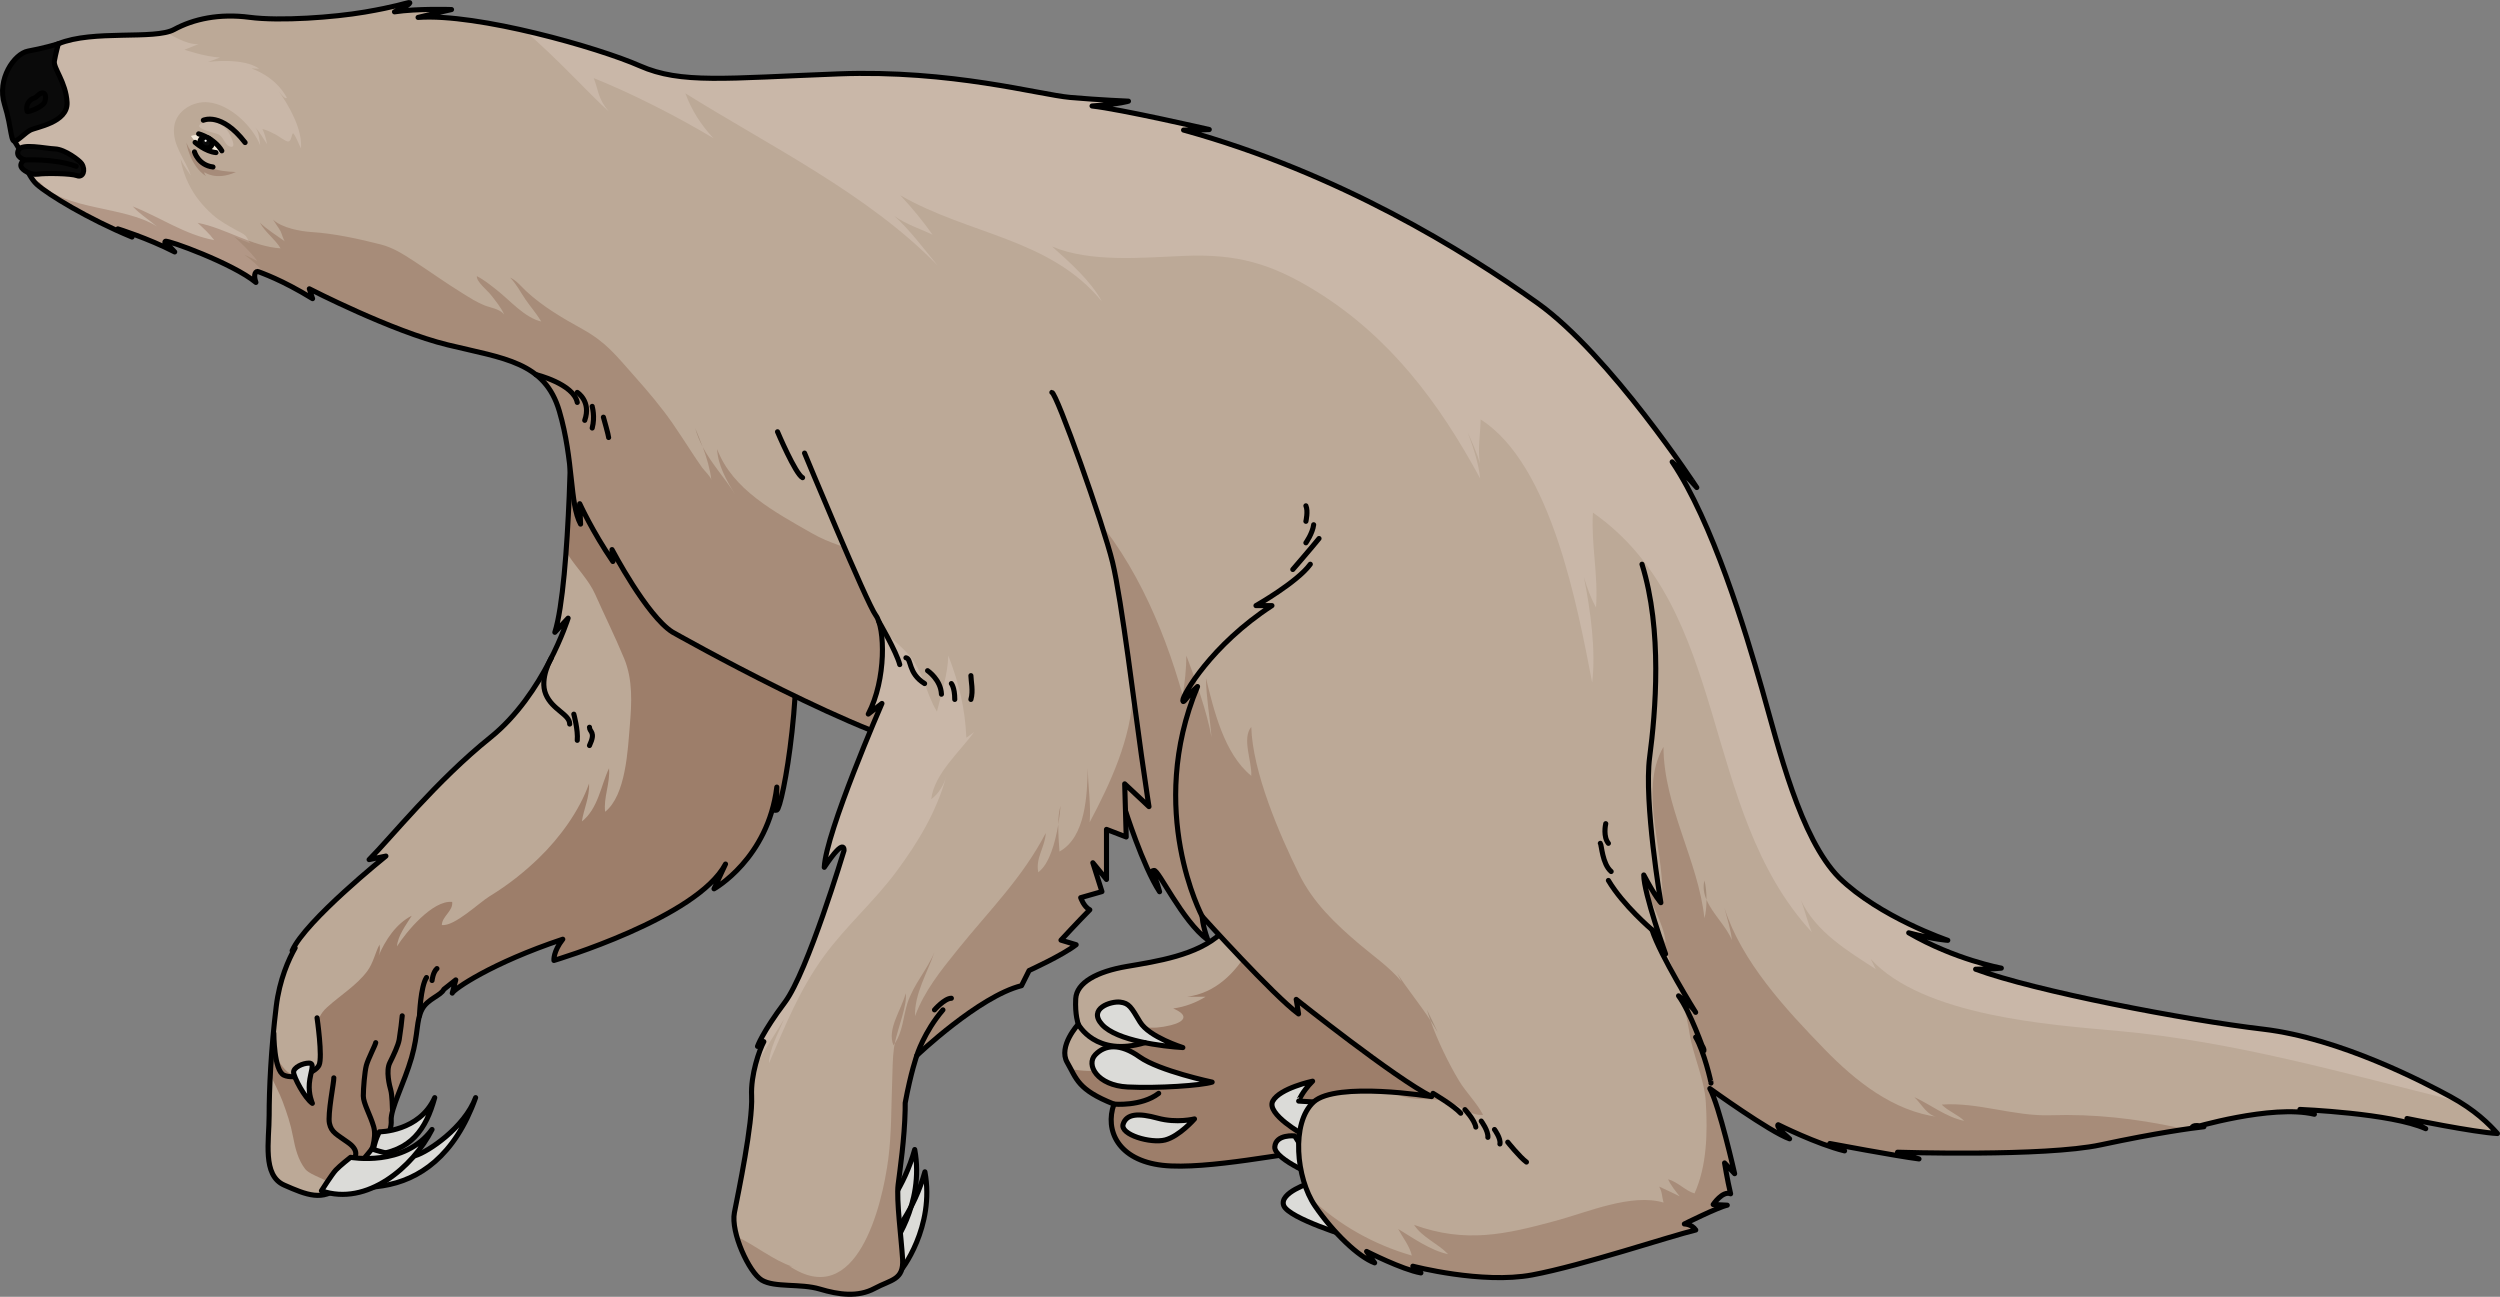 <?xml version="1.0" encoding="utf-8"?>
<!-- Generator: Adobe Illustrator 16.0.0, SVG Export Plug-In . SVG Version: 6.00 Build 0)  -->
<!DOCTYPE svg PUBLIC "-//W3C//DTD SVG 1.1//EN" "http://www.w3.org/Graphics/SVG/1.1/DTD/svg11.dtd">
<svg version="1.1" id="Layer_1" xmlns="http://www.w3.org/2000/svg" xmlns:xlink="http://www.w3.org/1999/xlink" x="0px" y="0px"
	 width="490.362px" height="254.361px" viewBox="0 0 490.362 254.361" enable-background="new 0 0 490.362 254.361"
	 xml:space="preserve">
<rect x="0" y="0" width="490.362" height="254.361" fill="#808080" stroke="none"/>
<g>
	<g>
		<path fill="#BCA997" d="M230.83,126.233c0,0-4.501,11.332,0.166,24.666s13.166,27.834,8.5,32.167s-12.667,5.5-18.5,6.5
			s-9.834,3.166-10,6.333s0.5,5,0.5,5s-3.999,4.333-2.166,7.5s1.999,5.334,9.166,8.167c-1.833,5.167,0.833,11,9.5,12
			s26.166-2.833,28-2.5s22.668,0.499,28.834-1.167s9-5.833,9-5.833l-3.334-0.667l2.167-3.5c0,0-3.833,1.5-3.333,1.167
			s2.499-5.499,2.666-9.833c-2.5,1.833-2.5,1.833-2.5,1.833s2.833-8.333,0.5-12.5c2,1.5-5.333-9.834-10.833-16.667
			c2.5,1.667,3.667,1.5,3.667,1.5s-9.168-10.834-8.834-19c1.5,4.5,1.166,5.666,1.5,4.5s-1.666-4.333,0.167-9.833
			s-6.167-28.667-6.167-29.167"/>
		<path opacity="0.3" fill="#541800" d="M292.663,214.899c0,0-3.833,1.5-3.333,1.167s2.499-5.499,2.666-9.833
			c-2.5,1.833-2.5,1.833-2.5,1.833s2.833-8.333,0.5-12.5c2,1.5-5.333-9.834-10.833-16.667c2.5,1.667,3.667,1.5,3.667,1.5
			s-0.822-0.974-1.963-2.55c-5.607-3.436-11.734-6.71-17.952-6.876c-3.872-0.104-8.012,0.063-11.889,0.281
			c-2.708,8.81-7.146,22.843-18.189,24.255c1.214,0.002,2.428,0.009,3.641-0.01c-1.882,1.183-4.135,2.009-6.361,2.31
			c3.292,1.392,2.128,2.655-0.525,3.297c-3.847,0.931-5.872,0.437-9.364-0.974c0.537,0.886,2.866,2.841,2.732,3.958
			c-0.24,2.011-3.511,1.603-4.662,2.298c2.824,4.053-4.095,3.981-8.24,3.345c1.306,2.481,2.325,4.416,8.439,6.833
			c-1.833,5.167,0.833,11,9.5,12s26.166-2.833,28-2.5s22.668,0.499,28.834-1.167s9-5.833,9-5.833l-3.334-0.667L292.663,214.899z"/>
		<path fill="none" stroke="#000000" stroke-linecap="round" stroke-linejoin="round" stroke-miterlimit="10" d="M230.83,126.233
			c0,0-4.501,11.332,0.166,24.666s13.166,27.834,8.5,32.167s-12.667,5.5-18.5,6.5s-9.834,3.166-10,6.333s0.5,5,0.5,5
			s-3.999,4.333-2.166,7.5s1.999,5.334,9.166,8.167c-1.833,5.167,0.833,11,9.5,12s26.166-2.833,28-2.5s22.668,0.499,28.834-1.167
			s9-5.833,9-5.833l-3.334-0.667l2.167-3.5c0,0-3.833,1.5-3.333,1.167s2.499-5.499,2.666-9.833c-2.5,1.833-2.5,1.833-2.5,1.833
			s2.833-8.333,0.5-12.5c2,1.5-5.333-9.834-10.833-16.667c2.5,1.667,3.667,1.5,3.667,1.5s-9.168-10.834-8.834-19
			c1.5,4.5,1.166,5.666,1.5,4.5s-1.666-4.333,0.167-9.833s-6.167-28.667-6.167-29.167"/>
		<path fill="#DBDBD8" d="M232.009,205.474c0,0-6.63-2.063-8.397-5.009s-2.137-3.684-3.904-3.904s-6.409,1.253-3.536,4.42
			S228.105,205.252,232.009,205.474z"/>
		<path fill="#DBDBD8" d="M237.755,212.251c0,0-10.386-2.21-14.217-4.936s-6.776-2.432-8.692-0.442s0.368,6.042,6.335,6.336
			S235.62,212.915,237.755,212.251z"/>
		<path fill="#DBDBD8" d="M234.293,219.47c0,0-3.463,0.884-7.22-0.147s-6.115-0.884-6.777,1.179s5.452,3.832,8.251,3.095
			S234.293,219.47,234.293,219.47z"/>
		<path fill="none" stroke="#000000" stroke-linecap="round" stroke-linejoin="round" stroke-miterlimit="10" d="M232.009,205.474
			c0,0-6.63-2.063-8.397-5.009s-2.137-3.684-3.904-3.904s-6.409,1.253-3.536,4.42S228.105,205.252,232.009,205.474z"/>
		<path fill="none" stroke="#000000" stroke-linecap="round" stroke-linejoin="round" stroke-miterlimit="10" d="M237.755,212.251
			c0,0-10.386-2.21-14.217-4.936s-6.776-2.432-8.692-0.442s0.368,6.042,6.335,6.336S235.62,212.915,237.755,212.251z"/>
		<path fill="none" stroke="#000000" stroke-linecap="round" stroke-linejoin="round" stroke-miterlimit="10" d="M234.293,219.47
			c0,0-3.463,0.884-7.22-0.147s-6.115-0.884-6.777,1.179s5.452,3.832,8.251,3.095S234.293,219.47,234.293,219.47z"/>
		<g>
			<path fill="#CEB8A2" d="M88.712,194.792c-0.001,0.003-0.007,0.009-0.008,0.012C88.669,194.943,88.678,194.917,88.712,194.792z"/>
			<path fill="#BCA997" d="M155.322,113.266c-2.949-20.123-5.205-24.981-5.378-25.502c-0.173-0.52-27.93-9.541-28.624-10.408
				s-9.194,0.695-9.194,0.695s-0.173,36.084-3.296,45.973l2.602-2.776c0,0-4.683,14.919-15.266,23.42s-19.604,19.776-23.768,23.94
				c1.562-0.347,3.297-0.693,3.297-0.693s-15.778,12.658-18.388,18.558c0.123-0.279,0.329-0.447,0.581-0.545
				c-1.26,2.224-3.057,6.175-3.706,11.478c-1.041,8.501-1.388,16.309-1.388,21.339s-1.388,11.797,2.949,13.705
				s7.634,3.295,10.93,0.173c3.816-0.867,5.205-3.643,5.898-6.071c2.255-0.521,4.337-4.512,4.163-6.767s2.603-7.459,3.99-12.316
				s0.868-7.287,2.082-9.542c1.083-2.012,3.692-2.646,4.245-3.867l2.347-1.857c0,0-0.553,2.098-0.687,2.591
				c0.229-0.727,7.682-5.904,21.678-10.57c-1.908,2.429-1.734,4.163-1.734,4.163s28.104-8.326,33.655-18.909
				c-2.256,4.857-2.256,4.857-2.256,4.857s10.582-5.897,12.317-19.95c0,4.51-1.041,4.683,0,4.51S158.271,133.39,155.322,113.266z"/>
			<path opacity="0.3" fill="#541800" d="M152.373,158.892c1.041-0.173,5.898-25.502,2.949-45.626
				c-1.19-8.122-2.268-13.756-3.141-17.623c-3.995-3.312-8.226-6.225-13.401-7.781c-6.467-1.945-14.016-3.448-20.799-3.13
				c-2.36,0.11-4.351,0.601-5.979,1.406c-0.132,6.002-0.406,14.417-0.965,22.024c0.166,0.277,0.332,0.557,0.509,0.829
				c1.641,2.525,3.968,4.81,5.201,7.589c1.854,4.177,3.931,8.347,5.69,12.61c1.714,4.151,1.47,8.705,1.098,13.133
				c-0.396,4.729-0.766,13.666-4.84,16.904c-0.35-2.788,1.023-5.639,0.764-8.537c-1.589,3.347-2.127,7.927-5.327,10.433
				c0.338-2.358,1.562-4.831,1.407-7.43c-1.877,5.356-5.805,10.697-9.852,14.608c-2.949,2.852-6.099,5.323-9.615,7.469
				c-2.145,1.309-6.883,5.952-9.41,5.679c0.039-1.724,2.256-2.775,2.034-4.542c-3.845-0.392-9.042,5.904-10.822,8.714
				c0.119-2.053,1.839-4.301,2.886-6.006c-3.053,1.551-5.184,4.771-6.5,7.874c0.268-0.699,0.323-1.469,0.184-2.223
				c-0.863,1.604-1.204,3.594-2.408,5.218c-2.078,2.801-5.261,4.715-7.855,7.067c-2.813,2.549-1.898,4.992-1.577,8.38
				c0.312,3.279-2.393,6.471-5.915,4.497c-0.976-0.547-2.481-2.735-3.331-4.782c-0.139,1.764-0.249,3.46-0.333,5.058
				c0.747,1.819,1.767,3.604,2.404,5.324c0.875,2.357,1.584,4.437,2.053,6.956c0.403,2.175,0.984,4.494,2.354,6.282
				c1.063,1.386,4.992,2.157,5.412,3.508c0.092,0.299,0.049,0.625-0.08,0.961c0.504-0.28,1.006-0.64,1.507-1.114
				c3.816-0.867,5.205-3.643,5.898-6.071c2.255-0.521,4.337-4.512,4.163-6.767s2.603-7.459,3.99-12.316s0.868-7.287,2.082-9.542
				c1.083-2.012,3.692-2.646,4.245-3.867l2.347-1.857c0,0-0.553,2.098-0.687,2.591c0.229-0.727,7.682-5.904,21.678-10.57
				c-1.908,2.429-1.734,4.163-1.734,4.163s28.104-8.326,33.655-18.909c-2.256,4.857-2.256,4.857-2.256,4.857
				s10.582-5.897,12.317-19.95C152.373,158.892,151.332,159.065,152.373,158.892z"/>
			<path fill="none" stroke="#000000" stroke-linecap="round" stroke-linejoin="round" stroke-miterlimit="10" d="M155.322,113.266
				c-2.949-20.123-5.205-24.981-5.378-25.502c-0.173-0.52-27.93-9.541-28.624-10.408s-9.194,0.695-9.194,0.695
				s-0.173,36.084-3.296,45.973l2.602-2.776c0,0-4.683,14.919-15.266,23.42s-19.604,19.776-23.768,23.94
				c1.562-0.347,3.297-0.693,3.297-0.693s-15.778,12.658-18.388,18.558c0.123-0.279,0.329-0.447,0.581-0.545
				c-1.26,2.224-3.057,6.175-3.706,11.478c-1.041,8.501-1.388,16.309-1.388,21.339s-1.388,11.797,2.949,13.705
				s7.634,3.295,10.93,0.173c3.816-0.867,5.205-3.643,5.898-6.071c2.255-0.521,4.337-4.512,4.163-6.767s2.603-7.459,3.99-12.316
				s0.868-7.287,2.082-9.542c1.083-2.012,3.692-2.646,4.245-3.867l2.347-1.857c0,0-0.553,2.098-0.687,2.591
				c0.229-0.727,7.682-5.904,21.678-10.57c-1.908,2.429-1.734,4.163-1.734,4.163s28.104-8.326,33.655-18.909
				c-2.256,4.857-2.256,4.857-2.256,4.857s10.582-5.897,12.317-19.95c0,4.51-1.041,4.683,0,4.51S158.271,133.39,155.322,113.266z"/>
		</g>
		<g>
			<path fill="#DBDBD8" d="M257.46,212.068c0,0-6.442,1.366-7.809,3.904s6.052,6.638,6.052,6.638l1.962-6.466l-2.938-0.172
				C254.728,215.972,255.313,214.215,257.46,212.068z"/>
			<path fill="#DBDBD8" d="M253.947,222.805c0,0-3.709-0.39-3.904,2.147s9.175,6.246,9.175,6.246L253.947,222.805z"/>
			<path fill="#DBDBD8" d="M257.07,231.98c0,0-6.247,1.953-5.271,4.49s13.274,6.246,13.274,6.246L257.07,231.98z"/>
		</g>
		<g>
			<path fill="none" stroke="#000000" stroke-linecap="round" stroke-linejoin="round" stroke-miterlimit="10" d="M257.46,212.068
				c0,0-6.442,1.366-7.809,3.904s6.052,6.638,6.052,6.638l1.962-6.466l-2.938-0.172C254.728,215.972,255.313,214.215,257.46,212.068
				z"/>
			<path fill="none" stroke="#000000" stroke-linecap="round" stroke-linejoin="round" stroke-miterlimit="10" d="M253.947,222.805
				c0,0-3.709-0.39-3.904,2.147s9.175,6.246,9.175,6.246L253.947,222.805z"/>
			<path fill="none" stroke="#000000" stroke-linecap="round" stroke-linejoin="round" stroke-miterlimit="10" d="M257.07,231.98
				c0,0-6.247,1.953-5.271,4.49s13.274,6.246,13.274,6.246L257.07,231.98z"/>
		</g>
		<path fill="#BCA997" d="M2.846,27.695c0,0,0.617,1.001,0.846,1.387c0.229,0.388,1.429,5.178,3.536,7.087
			c2.106,1.91,10.021,6.764,18.663,10.323c-2.775-1.596-2.775-1.596-2.775-1.596s5.84,1.798,11.15,4.521
			c-1.837-2.078-2.116-1.697-1.837-2.078c0.279-0.38,13.319,4.358,17.767,8.058c-0.584-1.596-0.026-2.355,0.519-2.103
			s4.448,1.507,10.595,5.283c-0.635-1.927-0.635-1.927-0.635-1.927s16.119,8.313,27.156,10.997
			c11.036,2.686,19.045,3.321,21.879,12.987c2.834,9.667,2,18.167,4.167,22.167c-0.166-4-0.166-4-0.166-4s2.5,5.5,6.5,11.333
			c-0.167-2.333-0.167-2.333-0.167-2.333s6.336,12.625,11.833,16.167c0,0,39.058,22.138,53.57,23.677s28.586,5.277,34.743,15.832
			c0.439-2.639,0.439-4.838,0.439-4.838s3.52,11.215,6.817,16.272c-1.1-4.178-1.979-3.957-1.1-4.178s5.497,9.895,10.555,13.633
			c-1.1-3.078-1.1-4.617-1.1-4.617s14.072,15.611,18.91,19.13l-0.466-2.854c0,0,19.461,15.516,26.562,19.066
			c0,0-18.672-3.024-23.143,1.052s-3.42,14.991,0.263,20.382s8.547,9.993,11.703,11.177c-1.578-2.235-1.578-2.235-1.578-2.235
			s6.97,3.551,10.651,4.208c-1.578-1.315-1.578-1.315-1.578-1.315s13.543,3.551,23.405,1.71s27.089-7.627,32.085-8.811
			c-0.789-1.184-2.235-1.184-2.235-1.184s6.574-3.287,8.415-3.682c-2.762-0.131-2.762-0.131-2.762-0.131s1.841-2.762,3.419-2.104
			c-0.657-2.761-1.184-6.049-1.184-6.049l1.973,2.104c0,0-3.024-13.413-4.865-16.7c0,0,11.835,8.546,15.648,9.861
			c-3.024-2.63-2.235-2.761-2.235-2.761s7.626,3.813,13.018,5.128c-2.893-1.446-2.893-1.446-2.893-1.446s13.28,2.499,17.488,3.024
			c-4.208-1.315-4.208-1.315-4.208-1.315s28.797,0.922,39.843-1.445s17.883-3.288,20.25-3.551c-2.366-0.657-2.367,0.263-2.367,0.263
			s15.641-4.711,24.039-2.717c-2.834-0.944-2.834-0.944-2.834-0.944s17.951,0.733,24.669,3.778
			c-3.675-1.994-3.675-1.994-3.675-1.994s13.333,2.729,17.741,2.939c-1.68-1.89-4.41-4.619-9.238-7.243s-21.52-11.442-36.74-13.227
			s-44.719-7.454-56.371-11.758c3.464,0,5.038-0.21,5.038-0.21s-9.133-1.679-18.16-6.928c5.249,1.364,7.663,1.47,7.663,1.47
			s-13.332-4.515-21.31-12.282c-7.663-7.768-11.862-25.509-15.116-36.95s-9.762-32.962-17.635-44.613
			c3.568,3.569,4.828,5.038,4.828,5.038S315.816,69.6,301.54,59.417c-14.276-10.182-38.945-25.509-69.388-33.906
			c3.568,0,5.038-0.105,5.038-0.105s-17.321-3.988-22.989-4.618c5.773-0.42,7.139-0.944,7.139-0.944s-5.459-0.211-11.442-0.735
			s-23.304-5.458-45.453-4.618s-30.86,1.994-38.943-1.574c-8.083-3.57-31.838-10.341-43.498-9.502
			c4.814-1.166,6.562-1.541,6.562-1.541s-6.831-0.223-11.188,0.447c2.689-1.156,3.423-1.907,2.8-1.811
			c-0.622,0.096-2.632,0.828-8.634,1.858C65.54,3.398,54.93,4.182,48.969,3.399c-5.962-0.781-10.996,0.311-14.82,2.389
			c-3.824,2.073-15.896-0.007-22.705,2.798c-6.809,2.805-7.878,6.899-7.878,6.899L2.846,27.695z"/>
		<path fill="#C9B7A8" d="M39.133,24.486c-0.653,0.822,3.001,1.579,3.623,1.836c1.141,0.47,1.243,2.045,2.291,2.408
			c1.64,0.567,0.045-2.382-0.267-2.841c-0.618-0.91-1.521-1.663-2.614-1.899C41.468,23.839,39.685,23.861,39.133,24.486z"/>
		<path opacity="0.2" fill="#541800" d="M36.538,27.971c0,0,0.698,4.557,3.846,6.562c-0.47-0.696-0.268-0.745-0.268-0.745
			s2.257,1.736,6.164-0.048C42.663,33.595,38.805,33.103,36.538,27.971z"/>
		<path fill="#F2E8D9" d="M41.072,27.164c0,0-1.959-1.135-3.612-0.489c0.809,1.255,2.803,3.342,5.848,3.254
			C42.843,28.227,41.539,27.492,41.072,27.164z"/>
		<path fill="#C9B7A8" d="M480.624,215.091c-4.828-2.624-21.52-11.442-36.74-13.227s-44.719-7.454-56.371-11.758
			c3.464,0,5.038-0.21,5.038-0.21s-9.133-1.679-18.16-6.928c5.249,1.364,7.663,1.47,7.663,1.47s-13.332-4.515-21.31-12.282
			c-7.663-7.768-11.862-25.509-15.116-36.95s-9.762-32.962-17.635-44.613c3.568,3.569,4.828,5.038,4.828,5.038
			S315.816,69.6,301.54,59.417c-14.276-10.182-38.945-25.509-69.388-33.906c3.568,0,5.038-0.105,5.038-0.105
			s-17.321-3.988-22.989-4.618c5.773-0.42,7.139-0.944,7.139-0.944s-5.459-0.211-11.442-0.735s-23.304-5.458-45.453-4.618
			s-30.86,1.994-38.943-1.574c-4.392-1.939-13.41-4.822-22.602-6.918c6.407,5.453,12.831,12.594,16.495,15.842
			c-2.151-2.511-1.987-4.149-2.942-6.521c7.324,2.918,16.404,7.534,23.494,11.796c-2.469-2.612-4.319-5.551-5.52-8.82
			c16.459,10.304,35.858,19.751,49.468,33.765c-2.677-3.262-5.516-7.042-8.491-9.714c2.062,1.556,5.545,2.718,7.515,3.691
			c-1.869-2.645-4.023-5.273-6.344-7.742c13.5,7.789,29.41,8.441,39.543,20.82c-2.128-4.008-6.443-7.79-9.766-10.772
			c7.521,3.194,17.731,2.178,25.92,1.845c10.138-0.411,16.922,1.353,26,7c14.375,8.945,24.021,21.8,32.048,36.65
			c-0.253-2.785-1.337-6.104-2.463-9.09c0.901,2.027,1.808,4.067,2.438,6.141c-0.507-2.721,0.092-5.91,0.124-8.617
			c13.836,8.797,18.987,36.648,21.876,51.614c0.748-6.373-0.307-13.993-1.619-20.688c0.631,2.178,1.439,4.289,2.37,5.965
			c0.479-6.374-0.994-12.462-0.601-18.621c27.17,19.029,20.691,58.147,42.926,82.296c-0.916-2.17-1.319-4.234-2.146-6.298
			c2.957,6.296,9.282,10.041,14.695,13.548c-0.305-0.644-0.639-1.316-0.995-1.997c10.26,11.229,35.294,12.923,48.346,14.101
			c23.194,2.094,44.627,8.358,67.091,13.905C481.815,215.759,481.237,215.424,480.624,215.091z"/>
		<path fill="#C9B7A8" d="M47.85,49.93c0,0,0.693,0.267,2.619,1.274c-1.428-2.016-4.559-4.796-4.559-4.796s1.009,0.498,3.285,1.359
			c-0.361-0.137-0.687-1.15-0.963-1.448c-0.488-0.526-1.248-0.814-1.861-1.16c-1.623-0.913-3.262-1.788-4.672-3.041
			c-1.986-1.769-3.609-3.775-4.764-6.187c-0.588-1.226-1.021-2.453-1.336-3.774c-0.162-0.682-0.182-1.519-0.49-2.135
			c0.244,1.643,1.422,3.088,2.328,4.407c-1.047-3.158-3.697-5.905-3.279-9.538c0.364-3.179,3.768-5.134,6.728-4.823
			c4.372,0.458,8.699,4.774,10.164,8.472c-0.182-1.188-0.231-2.604-0.995-3.578c0.929,1.033,1.588,2.165,2.332,3.33
			c-0.189-1.076-0.473-2.051-0.914-2.997c0.926,0.225,1.783,0.688,2.631,1.113c0.443,0.222,2.002,1.406,2.42,1.353
			c0.66-0.083,0.59-1.217,0.962-1.648c0.689,0.809,1.048,2.061,1.558,2.999c0.279-3.775-2.309-8.321-4.435-11.322
			c-0.001,0,1.399,1.976,1.642,1.348c-2.344-4.275-6.768-5.618-6.863-5.688c-0.095-0.07,0,0,1.439,0.031
			c-3.041-2.229-9.821-1.354-9.986-1.33c-0.165,0.025,0,0,2.313-0.861C40.265,11.143,36.17,9.75,36.17,9.75s0.482-0.159,2.782-1.103
			c-2.376,0.211-5.761-1.993-6.28-2.343C27.835,7.471,17.54,6.077,11.444,8.585c-6.809,2.805-7.878,6.899-7.878,6.899l-0.72,12.21
			c0,0,0.617,1.001,0.846,1.387c0.229,0.388,1.429,5.178,3.536,7.087c2.106,1.91,10.021,6.764,18.663,10.323
			c-2.775-1.596-2.775-1.596-2.775-1.596s5.84,1.798,11.15,4.521c-1.837-2.078-2.116-1.697-1.837-2.078
			c0.279-0.38,13.319,4.358,17.767,8.058c-0.584-1.596-0.026-2.355,0.519-2.103c0.161,0.074,0.619,0.238,1.332,0.525
			C50.166,51.436,47.85,49.93,47.85,49.93z"/>
		<g opacity="0.2">
			<path fill="#3F1800" d="M334.723,176.48c0.003-1.355-0.132-2.739-0.411-3.784C333.986,174.035,334.213,175.284,334.723,176.48z"
				/>
			<path fill="#3F1800" d="M325.198,181.96c-0.728-2.027-1.438-4.045-2.082-6.055C323.554,177.858,324.305,179.973,325.198,181.96z"
				/>
			<path fill="#541800" d="M412.039,224.56c7.53-1.613,13.1-2.555,16.636-3.073c-0.512-0.11-1.019-0.218-1.513-0.322
				c-8.383-1.778-16.439-2.69-24.967-2.415c-7.219,0.232-14.255-2.609-21.347-2.092c1.304,1.323,3.109,1.911,4.432,3.201
				c-3.654-0.782-6.534-3.17-9.791-4.659c1.534,1.435,2.51,3.778,4.81,3.914c-8.932-1.116-16.374-7.084-22.442-13.333
				c-7.61-7.839-16.272-17.165-19.634-27.744c0.5,1.898,1.356,4.663,1.471,6.353c-1.018-2.615-3.778-5.112-4.97-7.909
				c-0.003,1.356-0.143,2.684-0.412,3.614c-1.214-11.297-7.978-21.907-8.031-33.598c-5.144,8.846,0.712,21.432-0.349,31.07
				c-1.557-1.343-2.586-3.554-3.898-5.206c1.231,3.854,4.34,8.625,4.702,12.647c-0.538-0.947-1.057-1.98-1.537-3.048
				c2.428,6.759,5.061,13.63,6.191,20.688c0.735,4.593,2.924,8.93,3.201,13.597c0.354,5.938,0.219,12.435-2.221,17.842
				c-1.814-0.535-3.23-2.233-5.185-2.786c0.56,1.232,1.443,2.32,2.287,3.352c-1.303-0.634-2.709-1.308-4.048-1.913
				c0.609,0.975,0.585,2.162,0.873,3.139c-6.273-1.863-14.904,1.88-21.046,3.546c-10.003,2.712-17.723,4.485-27.888,0.829
				c1.587,2.457,4.621,3.604,6.677,5.742c-3.358-0.671-6.913-3.19-9.8-4.945c0.928,1.743,2.223,3.292,2.689,5.223
				c-7.395-2.129-14.302-5.972-19.921-11.338c0.286,0.564,0.588,1.106,0.919,1.591c3.683,5.391,8.547,9.993,11.703,11.177
				c-1.578-2.235-1.578-2.235-1.578-2.235s6.97,3.551,10.651,4.208c-1.578-1.315-1.578-1.315-1.578-1.315s13.543,3.551,23.405,1.71
				s27.089-7.627,32.085-8.811c-0.789-1.184-2.235-1.184-2.235-1.184s6.574-3.287,8.415-3.682c-2.762-0.131-2.762-0.131-2.762-0.131
				s1.841-2.762,3.419-2.104c-0.657-2.761-1.184-6.049-1.184-6.049l1.973,2.104c0,0-3.024-13.413-4.865-16.7
				c0,0,11.835,8.546,15.648,9.861c-3.024-2.63-2.235-2.761-2.235-2.761s7.626,3.813,13.018,5.128
				c-2.893-1.446-2.893-1.446-2.893-1.446s13.28,2.499,17.488,3.024c-4.208-1.315-4.208-1.315-4.208-1.315
				S400.993,226.927,412.039,224.56z"/>
			<path fill="#541800" d="M226.347,170.735c0.879-0.221,5.497,9.895,10.555,13.633c-1.1-3.078-1.1-4.617-1.1-4.617
				s14.072,15.611,18.91,19.13l-0.466-2.854c0,0,19.461,15.516,26.562,19.066c0,0-3.548-0.574-7.92-0.885
				c0.854,0.402,1.732,0.759,2.666,0.984c2.829,0.685,5.825,0.106,8.589,0.973c2.25,0.705,4.288,2.712,6.761,2.514
				c-1.206-2.309-3.399-4.503-4.695-6.648c-2.043-3.384-4.238-7.882-5.644-11.884c-2.065-3.185-4.352-5.922-6.485-9.178
				c0.25,0.508,0.514,1.04,0.802,1.563c-2.221-2.747-5.76-5.213-8.261-7.344c-4.705-4.011-9.022-8.084-11.818-13.738
				c-3.903-7.895-9.119-20.06-9.374-28.873c-1.9,2.297,0.174,6.769-0.001,9.596c-5.327-4.325-7.344-12.878-8.891-19.185
				c0.065,3.977,0.784,7.717,1.089,11.598c-0.875-4.941-3.162-11.339-4.926-15.988c-0.016,2.572-0.305,5.307-0.718,7.778
				c-3.884-13.771-10.191-28.334-20.714-38.888c3.92,5.563,7.936,13.291,5.349,20.095c-2.794,7.345-12.858,12.625-20.482,13.159
				c-8.838,0.617-12.641-10.745-17.523-16.39c-5.341-6.174-12.609-5.893-19.33-9.738c-7.351-4.207-15.643-8.582-18.622-16.535
				c0.113,3.144,1.93,6.351,3.564,8.944c-2.109-3.355-4.631-6.01-6.388-9.348c0.792,2.147,1.454,4.36,1.691,6.48
				c-0.07-0.628-1.413-1.877-1.798-2.423c-0.688-0.972-1.348-1.962-2.002-2.956c-1.262-1.913-2.488-3.851-3.799-5.731
				c-2.291-3.291-4.865-6.318-7.514-9.294c-3.628-4.074-5.481-6.597-10.203-9.213c-3.82-2.115-7.744-4.398-10.959-7.382
				c-0.967-0.895-1.989-2.201-3.211-2.71c1.198,1.181,2.08,2.902,3.023,4.285c0.969,1.421,2.264,2.913,3.103,4.327
				c-3.196-0.683-6.198-4.19-8.706-6.154c-1.277-0.999-2.496-2.015-3.93-2.732c-0.113,1.069,2.066,2.8,2.744,3.658
				c0.962,1.219,1.961,2.441,2.621,3.856c-0.967-1.141-2.545-1.267-3.854-1.784c-1.535-0.606-2.968-1.541-4.368-2.405
				c-3.262-2.013-6.372-4.256-9.587-6.343c-2.061-1.339-4.031-2.601-6.439-3.213c-4.236-1.078-9.056-2.137-13.422-2.415
				c-2.361-0.15-5.908-0.816-7.656-2.427c0.459,0.76,1.006,1.466,1.449,2.236c0.215,0.374,0.594,1.823,0.869,2.016
				c-1.628-1.14-3.422-2.289-4.903-3.659c1.067,1.938,2.954,3.188,4.046,5.022c-5.635-0.364-10.785-3.959-16.271-5.007
				c1.085,1.022,2.328,2.129,3.253,3.391c-5.627-1.009-10.684-4.529-15.971-6.605c1.406,1.547,3.121,2.571,4.723,3.92
				c-6.381-4.077-18.325-3.133-22.953-8.665l-1.344-0.432c0.238,0.32,0.491,0.609,0.759,0.852
				c2.106,1.91,10.021,6.764,18.663,10.323c-2.775-1.596-2.775-1.596-2.775-1.596s5.84,1.798,11.15,4.521
				c-1.837-2.078-2.116-1.697-1.837-2.078c0.279-0.38,13.319,4.358,17.767,8.058c-0.584-1.596-0.026-2.355,0.519-2.103
				s4.448,1.507,10.595,5.283c-0.635-1.927-0.635-1.927-0.635-1.927s16.119,8.313,27.156,10.997
				c11.036,2.686,19.045,3.321,21.879,12.987c2.834,9.667,2,18.167,4.167,22.167c-0.166-4-0.166-4-0.166-4s2.5,5.5,6.5,11.333
				c-0.167-2.333-0.167-2.333-0.167-2.333s6.336,12.386,11.833,16.167c0,0,39.058,22.138,53.57,23.677s28.586,5.277,34.743,15.832
				c0.439-2.639,0.439-4.838,0.439-4.838s3.52,11.215,6.817,16.272C226.347,170.735,225.468,170.956,226.347,170.735z"/>
			<path fill="#3F1800" d="M279.894,198.081c0.192,0.665,0.424,1.359,0.671,2.065c0.505,0.777,1,1.574,1.473,2.421
				C281.35,201.06,280.623,199.535,279.894,198.081z"/>
			<path fill="#3F1800" d="M137.835,87.675c-0.47-1.275-0.986-2.526-1.487-3.722C136.721,85.312,137.235,86.533,137.835,87.675z"/>
		</g>
		<path fill="none" stroke="#000000" stroke-linecap="round" stroke-linejoin="round" stroke-miterlimit="10" d="M2.846,27.695
			c0,0,0.617,1.001,0.846,1.387c0.229,0.388,1.429,5.178,3.536,7.087c2.106,1.91,10.021,6.764,18.663,10.323
			c-2.775-1.596-2.775-1.596-2.775-1.596s5.84,1.798,11.15,4.521c-1.837-2.078-2.116-1.697-1.837-2.078
			c0.279-0.38,13.319,4.358,17.767,8.058c-0.584-1.596-0.026-2.355,0.519-2.103s4.448,1.507,10.595,5.283
			c-0.635-1.927-0.635-1.927-0.635-1.927s16.119,8.313,27.156,10.997c11.036,2.686,19.045,3.321,21.879,12.987
			c2.834,9.667,2,18.167,4.167,22.167c-0.166-4-0.166-4-0.166-4s2.5,5.5,6.5,11.333c-0.167-2.333-0.167-2.333-0.167-2.333
			s6.815,12.984,11.833,16.167c0,0,39.058,22.138,53.57,23.677s28.586,5.277,34.743,15.832c0.439-2.639,0.439-4.838,0.439-4.838
			s3.52,11.215,6.817,16.272c-1.1-4.178-1.979-3.957-1.1-4.178s5.497,9.895,10.555,13.633c-1.1-3.078-1.1-4.617-1.1-4.617
			s14.072,15.611,18.91,19.13l-0.466-2.854c0,0,19.461,15.516,26.562,19.066c0,0-18.672-3.024-23.143,1.052
			s-3.42,14.991,0.263,20.382s8.547,9.993,11.703,11.177c-1.578-2.235-1.578-2.235-1.578-2.235s6.97,3.551,10.651,4.208
			c-1.578-1.315-1.578-1.315-1.578-1.315s13.543,3.551,23.405,1.71s27.089-7.627,32.085-8.811c-0.789-1.184-2.235-1.184-2.235-1.184
			s6.574-3.287,8.415-3.682c-2.762-0.131-2.762-0.131-2.762-0.131s1.841-2.762,3.419-2.104c-0.657-2.761-1.184-6.049-1.184-6.049
			l1.973,2.104c0,0-3.024-13.413-4.865-16.7c0,0,11.835,8.546,15.648,9.861c-3.024-2.63-2.235-2.761-2.235-2.761
			s7.626,3.813,13.018,5.128c-2.893-1.446-2.893-1.446-2.893-1.446s13.28,2.499,17.488,3.024c-4.208-1.315-4.208-1.315-4.208-1.315
			s28.797,0.922,39.843-1.445s17.883-3.288,20.25-3.551c-2.366-0.657-2.367,0.263-2.367,0.263s15.641-4.711,24.039-2.717
			c-2.834-0.944-2.834-0.944-2.834-0.944s17.951,0.733,24.669,3.778c-3.675-1.994-3.675-1.994-3.675-1.994
			s13.333,2.729,17.741,2.939c-1.68-1.89-4.41-4.619-9.238-7.243s-21.52-11.442-36.74-13.227s-44.719-7.454-56.371-11.758
			c3.464,0,5.038-0.21,5.038-0.21s-9.133-1.679-18.16-6.928c5.249,1.364,7.663,1.47,7.663,1.47s-13.332-4.515-21.31-12.282
			c-7.663-7.768-11.862-25.509-15.116-36.95s-9.762-32.962-17.635-44.613c3.568,3.569,4.828,5.038,4.828,5.038
			S315.816,69.6,301.54,59.417c-14.276-10.182-38.945-25.509-69.388-33.906c3.568,0,5.038-0.105,5.038-0.105
			s-17.321-3.988-22.989-4.618c5.773-0.42,7.139-0.944,7.139-0.944s-5.459-0.211-11.442-0.735s-23.304-5.458-45.453-4.618
			s-30.86,1.994-38.943-1.574c-8.083-3.57-31.838-10.341-43.498-9.502c4.814-1.166,6.562-1.541,6.562-1.541
			s-6.831-0.223-11.188,0.447c2.689-1.156,3.423-1.907,2.8-1.811c-0.622,0.096-2.632,0.828-8.634,1.858
			C65.54,3.398,54.93,4.182,48.969,3.399c-5.962-0.781-10.996,0.311-14.82,2.389c-3.824,2.073-15.896-0.007-22.705,2.798
			c-6.809,2.805-7.878,6.899-7.878,6.899L2.846,27.695z"/>
		<path fill="none" stroke="#000000" stroke-linecap="round" stroke-linejoin="round" stroke-miterlimit="10" d="M281.078,214.454
			c0,0,4.02,2.364,5.438,3.901"/>
		<path fill="none" stroke="#000000" stroke-linecap="round" stroke-linejoin="round" stroke-miterlimit="10" d="M287.343,217.646
			c0,0,1.893,2.011,2.129,3.429"/>
		<path fill="none" stroke="#000000" stroke-linecap="round" stroke-linejoin="round" stroke-miterlimit="10" d="M290.536,219.892
			c0,0,1.419,1.892,1.301,3.192"/>
		<path fill="none" stroke="#000000" stroke-linecap="round" stroke-linejoin="round" stroke-miterlimit="10" d="M293.137,221.547
			c0,0,1.3,1.774,1.063,2.838"/>
		<path fill="none" stroke="#000000" stroke-linecap="round" stroke-linejoin="round" stroke-miterlimit="10" d="M295.738,224.03
			c0,0,2.366,2.957,3.666,3.902"/>
		<path fill="none" stroke="#000000" stroke-linecap="round" stroke-linejoin="round" stroke-miterlimit="10" d="M335.601,212.446
			c0.116,0.116-1.388-6.36-3.007-9.021c1.851,2.081,1.619,2.66,1.619,2.66s-2.659-7.633-4.973-10.756
			c3.007,2.313,3.354,3.238,3.354,3.238s-6.939-11.104-8.559-16.192c1.967,3.586,2.66,4.742,2.66,4.742s-4.279-11.911-4.279-15.497
			c2.313,4.395,3.354,5.436,3.354,5.436s-3.355-19.776-2.198-28.566s2.545-24.866-1.503-37.819"/>
		<path fill="#0A0A0A" d="M11.444,8.585c-0.244,0.104-3.181,0.946-5.91,1.432c-2.729,0.485-6.193,5.519-4.654,10.434
			s1.143,7.847,2.274,7.15c1.132-0.695,1.671-1.43,2.749-2.054c1.078-0.621,7.469-1.476,7.243-5.485
			c-0.226-4.008-2.726-6.688-2.485-8.095C10.901,10.562,11.444,8.585,11.444,8.585z"/>
		<path fill="none" stroke="#000000" stroke-linecap="round" stroke-linejoin="round" stroke-miterlimit="10" d="M11.444,8.585
			c-0.244,0.104-3.181,0.946-5.91,1.432c-2.729,0.485-6.193,5.519-4.654,10.434s1.143,7.847,2.274,7.15
			c1.132-0.695,1.671-1.43,2.749-2.054c1.078-0.621,7.469-1.476,7.243-5.485c-0.226-4.008-2.726-6.688-2.485-8.095
			C10.901,10.562,11.444,8.585,11.444,8.585z"/>
		<path fill="#080808" d="M5.329,21.847c0.075,0.261,3.211-0.871,3.493-1.967c0.282-1.095,0.022-1.808-0.663-1.626
			c-0.688,0.181-0.854,0.808-1.57,1.03C5.87,19.508,4.93,20.481,5.329,21.847z"/>
		<path fill="none" stroke="#000000" stroke-linecap="round" stroke-linejoin="round" stroke-miterlimit="10" d="M5.329,21.847
			c0.075,0.261,3.211-0.871,3.493-1.967c0.282-1.095,0.022-1.808-0.663-1.626c-0.688,0.181-0.854,0.808-1.57,1.03
			C5.87,19.508,4.93,20.481,5.329,21.847z"/>
		<path fill="#0A0A0A" d="M16,32.079c-0.391-0.581-3.256-2.787-5.207-2.867c-1.949-0.079-6.5-1.149-7.174,0.22
			c-0.676,1.368,1.135,1.891,1.135,1.891s-0.832,0.635-0.641,1.321c0.19,0.688,1.87,1.735,3.311,1.515
			c1.441-0.223,6.51-0.16,7.677,0.293C16.266,34.905,16.875,33.377,16,32.079z"/>
		<path fill="none" stroke="#000000" stroke-linecap="round" stroke-linejoin="round" stroke-miterlimit="10" d="M16,32.079
			c-0.391-0.581-3.256-2.787-5.207-2.867c-1.949-0.079-6.5-1.149-7.174,0.22c-0.676,1.368,1.135,1.891,1.135,1.891
			s-0.832,0.635-0.641,1.321c0.19,0.688,1.87,1.735,3.311,1.515c1.441-0.223,6.51-0.16,7.677,0.293
			C16.266,34.905,16.875,33.377,16,32.079z"/>
		<path fill="none" stroke="#000000" stroke-linecap="round" stroke-linejoin="round" stroke-miterlimit="10" d="M4.553,31.394
			c0,0,5.926-0.404,10.393,1.226"/>
		
			<ellipse transform="matrix(0.915 0.403 -0.403 0.915 14.682 -13.915)" fill="#0A0A0A" cx="40.444" cy="27.971" rx="1.231" ry="1.012"/>
		
			<ellipse transform="matrix(0.915 0.403 -0.403 0.915 14.682 -13.915)" fill="none" stroke="#000000" stroke-linecap="round" stroke-linejoin="round" stroke-miterlimit="10" cx="40.444" cy="27.971" rx="1.231" ry="1.012"/>
		<path fill="none" stroke="#000000" stroke-linecap="round" stroke-linejoin="round" stroke-miterlimit="10" d="M38.965,26.252
			c0,0,3.064,0.825,4.544,3.331"/>
		<path fill="none" stroke="#000000" stroke-linecap="round" stroke-linejoin="round" stroke-miterlimit="10" d="M38.268,27.929
			c0,0,2.02,1.809,4.099,1.999"/>
		<path fill="none" stroke="#000000" stroke-linecap="round" stroke-linejoin="round" stroke-miterlimit="10" d="M39.887,23.583
			c0,0,3.532-1.67,8.187,4.376"/>
		<path fill="none" stroke="#000000" stroke-linecap="round" stroke-linejoin="round" stroke-miterlimit="10" d="M38.145,29.792
			c0,0,0.744,2.618,3.632,2.959"/>
		<circle fill="#FFFFFF" cx="40.327" cy="27.607" r="0.211"/>
		<g>
			<path fill="none" stroke="#000000" stroke-linecap="round" stroke-linejoin="round" stroke-miterlimit="10" d="M53.708,202.67
				c0,0,0.001,7.299,1.973,8.219s6.18-0.395,6.903-1.973s-0.395-9.271-0.395-9.271"/>
			<path fill="#DBDBD8" d="M61.269,216.413c0,0-0.789-1.71-0.592-3.945s1.183-3.945-0.066-3.945s-3.024,0.854-3.024,1.775
				S59.757,215.361,61.269,216.413z"/>
			<path fill="none" stroke="#000000" stroke-linecap="round" stroke-linejoin="round" stroke-miterlimit="10" d="M61.269,216.413
				c0,0-0.789-1.71-0.592-3.945s1.183-3.945-0.066-3.945s-3.024,0.854-3.024,1.775S59.757,215.361,61.269,216.413z"/>
			<path fill="none" stroke="#000000" stroke-linecap="round" stroke-linejoin="round" stroke-miterlimit="10" d="M69.422,227.262
				c0,0,1.315-1.382-1.052-3.091s-3.354-2.038-3.748-3.813s0.92-8.285,0.854-8.942"/>
			<path fill="none" stroke="#000000" stroke-linecap="round" stroke-linejoin="round" stroke-miterlimit="10" d="M72.572,226.55
				c0,0,1.387-3.234,0.729-5.535s-2.038-4.603-2.038-6.049s0.263-4.734,0.592-5.983s1.774-4.01,1.841-4.471"/>
			<path fill="none" stroke="#000000" stroke-linecap="round" stroke-linejoin="round" stroke-miterlimit="10" d="M76.984,217.662
				c0-0.197-0.066-2.895-0.329-3.814s-0.986-3.814-0.197-5.392s1.645-3.418,1.842-4.536s0.592-4.341,0.592-4.669"/>
			<path fill="#DBDBD8" d="M74.419,222.001c0,0,7.825,0.001,10.85-6.706c-1.71,6.181-4.604,10.586-12.23,11.243
				C73.5,223.514,74.419,222.001,74.419,222.001z"/>
			<path fill="none" stroke="#000000" stroke-linecap="round" stroke-linejoin="round" stroke-miterlimit="10" d="M74.419,222.001
				c0,0,7.825,0.001,10.85-6.706c-1.71,6.181-4.604,10.586-12.23,11.243C73.5,223.514,74.419,222.001,74.419,222.001z"/>
			<path fill="#DBDBD8" d="M72.908,225.354c0,0,6.048,2.039,8.547,1.315s9.666-5.522,11.836-11.375
				c-4.077,11.44-11.048,16.175-18.214,17.293s-7.297,0.198-7.166-0.723S72.908,225.616,72.908,225.354z"/>
			<path fill="none" stroke="#000000" stroke-linecap="round" stroke-linejoin="round" stroke-miterlimit="10" d="M72.908,225.354
				c0,0,6.048,2.039,8.547,1.315s9.666-5.522,11.836-11.375c-4.077,11.44-11.048,16.175-18.214,17.293s-7.297,0.198-7.166-0.723
				S72.908,225.616,72.908,225.354z"/>
			<path fill="#DBDBD8" d="M63.044,233.574c0,0,2.038-3.222,2.827-4.076s2.894-2.499,2.894-2.499s10.521,1.973,15.978-5.457
				C80.995,228.906,71.987,236.664,63.044,233.574z"/>
			<path fill="none" stroke="#000000" stroke-linecap="round" stroke-linejoin="round" stroke-miterlimit="10" d="M63.044,233.574
				c0,0,2.038-3.222,2.827-4.076s2.894-2.499,2.894-2.499s10.521,1.973,15.978-5.457C80.995,228.906,71.987,236.664,63.044,233.574z
				"/>
		</g>
		<path fill="#DBDBD8" d="M176.291,249.591c0.5-0.249,7.123-8.997,5.124-19.744c-2.124,7.623-6.248,12.247-6.248,12.247
			L176.291,249.591z"/>
		<path fill="#DBDBD8" d="M174.292,245.217c0.5-0.249,7.123-8.997,5.124-19.744c-2.124,7.623-6.248,12.247-6.248,12.247
			L174.292,245.217z"/>
		<path fill="none" stroke="#000000" stroke-linecap="round" stroke-linejoin="round" stroke-miterlimit="10" d="M176.291,249.591
			c0.5-0.249,7.123-8.997,5.124-19.744c-2.124,7.623-6.248,12.247-6.248,12.247L176.291,249.591z"/>
		<path fill="none" stroke="#000000" stroke-linecap="round" stroke-linejoin="round" stroke-miterlimit="10" d="M174.292,245.217
			c0.5-0.249,7.123-8.997,5.124-19.744c-2.124,7.623-6.248,12.247-6.248,12.247L174.292,245.217z"/>
		<path fill="#BCA997" d="M225.367,158.213c0,0-0.298-1.785-1.488-10.118s-3.868-30.356-5.654-37.797s-11.011-33.332-11.904-33.332
			l-48.511,11.904c0,0,12.201,29.464,13.987,31.845s2.083,12.5-1.488,19.345c2.679-2.084,2.679-2.084,2.679-2.084
			s-11.011,25.298-11.309,32.143c4.166-6.25,3.868-3.274,3.868-3.274s-7.143,23.81-11.606,29.762s-5.357,8.63-5.357,8.63
			l1.239-0.929c-0.875,1.65-2.594,6.46-2.397,10.67c0.25,5.373-2.624,18.994-3.374,22.868s2.873,11.746,5.373,13.246
			s7.623,0.624,11.372,1.749s7.498,1.626,10.747-0.124s5.748-1.625,5.498-5.749s-1.248-11.62-0.874-14.62s1.249-8.997,1.374-14.621
			c0.01-0.442,0.012-0.914,0.01-1.398c1.101-5.988,2.282-9.306,2.282-9.306s12.2-11.607,20.534-13.69
			c1.488-2.976,1.488-2.976,1.488-2.976s6.549-2.977,9.227-5.06c-2.977-0.893-2.977-0.893-2.977-0.893s3.57-3.868,5.654-5.952
			c-1.19-0.596-1.785-2.381-1.785-2.381l4.166-1.19l-1.785-5.655l2.679,3.274v-9.821l3.868,1.488l-0.297-10.417L225.367,158.213z"/>
		<path fill="#C9B7A8" d="M189.543,144.702c-0.238-5.774-1.465-10.753-3.539-16.124c-0.092,3.681-1.364,7.412-2.229,10.997
			c-2.306-3.778-2.557-8.015-5.92-11.578c-1.671-1.77-3.55-3.144-5.145-4.974c0.007,0.088,0.007,0.179,0.013,0.267
			c0.797,4.094,0.374,11.423-2.416,16.771c2.679-2.084,2.679-2.084,2.679-2.084s-11.011,25.298-11.309,32.143
			c4.166-6.25,3.868-3.274,3.868-3.274s-7.143,23.81-11.606,29.762s-5.357,8.63-5.357,8.63l1.239-0.929
			c-0.515,0.971-1.318,3.035-1.855,5.426c1.8-3.574,4.128-6.992,5.841-9.875c-1.036,2.567-2.899,5.863-2.977,8.698
			c3.176-7.344,5.971-14.392,10.751-20.965c4.305-5.919,9.904-10.786,14.278-16.693c4.261-5.754,7.933-11.846,9.771-18.732
			c-0.466,1.765-1.524,3.543-2.97,4.576c0.527-4.905,5.72-9.42,8.448-13.217C190.771,143.872,189.943,144.389,189.543,144.702z"/>
		<g opacity="0.2">
			<path fill="#541800" d="M177.643,194.826c-0.771,3.16-3.738,7.009-2.39,10.218c0.091-0.119,0.157-0.244,0.239-0.366
				C176.133,201.515,178.027,197.059,177.643,194.826z"/>
			<path fill="#541800" d="M155.551,248.487c0.287,0.093,0.574,0.18,0.864,0.251C156.105,248.627,155.836,248.554,155.551,248.487z"
				/>
			<path fill="#541800" d="M217.034,162.678l3.868,1.488l-0.297-10.417l4.762,4.464c0,0-0.298-1.785-1.488-10.118
				c-0.41-2.867-0.995-7.356-1.66-12.313c-0.281,8.964-4.427,17.875-8.486,25.506c0.288-3.458-0.357-7.152-0.357-10.683
				c-0.157,5.239-0.363,13.56-5.568,16.422c-0.106-1.547-0.256-3.479-0.234-5.285c-0.598,3.553-1.787,7.822-3.925,9.339
				c-0.57-2.805,1.353-4.956,1.474-7.688c-4.634,8.885-11.029,15.114-17.277,22.874c-3.271,4.062-6.569,8.126-8.357,13.039
				c-0.178-4.337,2.471-8.597,3.817-12.602c-1.441,3.556-4.128,6.353-5.319,10.083c-0.857,2.684-0.887,5.52-2.491,7.891
				c-0.054,0.268-0.102,0.528-0.136,0.774c-0.315,2.291-0.276,4.407-0.367,6.755c-0.198,5.125-0.106,10.053-0.753,15.053
				c-1.201,9.293-6.214,29.925-19.436,21.055c0.285,0.066,0.522,0.118,0.75,0.173c-3.855-1.247-7.449-4.281-11.016-5.905
				c1.025,3.616,3.207,7.502,4.888,8.51c2.5,1.5,7.623,0.624,11.372,1.749s7.498,1.626,10.747-0.124s5.748-1.625,5.498-5.749
				s-1.248-11.62-0.874-14.62s1.249-8.997,1.374-14.621c0.01-0.442,0.012-0.914,0.01-1.398c1.101-5.988,2.282-9.306,2.282-9.306
				s12.2-11.607,20.534-13.69c1.488-2.976,1.488-2.976,1.488-2.976s6.549-2.977,9.227-5.06c-2.977-0.893-2.977-0.893-2.977-0.893
				s3.57-3.868,5.654-5.952c-1.19-0.596-1.785-2.381-1.785-2.381l4.166-1.19l-1.785-5.655l2.679,3.274V162.678z"/>
			<path fill="#541800" d="M207.572,161.742c0.24-1.422,0.388-2.732,0.459-3.701C207.703,159.041,207.588,160.356,207.572,161.742z"
				/>
			<path fill="#541800" d="M220.919,126.339l-0.395-1.063c0.146,0.382,0.281,0.765,0.406,1.148
				C220.927,126.396,220.923,126.368,220.919,126.339z"/>
		</g>
		<path fill="none" stroke="#000000" stroke-linecap="round" stroke-linejoin="round" stroke-miterlimit="10" d="M157.809,88.871
			c0,0,12.201,29.464,13.987,31.845s2.083,12.5-1.488,19.345c2.679-2.084,2.679-2.084,2.679-2.084s-11.011,25.298-11.309,32.143
			c4.166-6.25,3.868-3.274,3.868-3.274s-7.143,23.81-11.606,29.762s-5.357,8.63-5.357,8.63l1.239-0.929
			c-0.875,1.65-2.594,6.46-2.397,10.67c0.25,5.373-2.624,18.994-3.374,22.868s2.873,11.746,5.373,13.246s7.623,0.624,11.372,1.749
			s7.498,1.626,10.747-0.124s5.748-1.625,5.498-5.749s-1.248-11.62-0.874-14.62s1.249-8.997,1.374-14.621
			c0.01-0.442,0.012-0.914,0.01-1.398c1.101-5.988,2.282-9.306,2.282-9.306s12.2-11.607,20.534-13.69
			c1.488-2.976,1.488-2.976,1.488-2.976s6.549-2.977,9.227-5.06c-2.977-0.893-2.977-0.893-2.977-0.893s3.57-3.868,5.654-5.952
			c-1.19-0.596-1.785-2.381-1.785-2.381l4.166-1.19l-1.785-5.655l2.679,3.274v-9.821l3.868,1.488l-0.297-10.417l4.762,4.464
			c0,0-0.298-1.785-1.488-10.118s-3.868-30.356-5.654-37.797s-11.011-33.332-11.904-33.332"/>
		<path fill="none" stroke="#000000" stroke-linecap="round" stroke-linejoin="round" stroke-miterlimit="10" d="M211.496,200.899
			c0,0,3.375,6.543,13.062,3.613"/>
		<path fill="none" stroke="#000000" stroke-linecap="round" stroke-linejoin="round" stroke-miterlimit="10" d="M218.496,216.566
			c0,0,5.36,0.5,8.774-2.112"/>
		<path fill="none" stroke="#000000" stroke-linecap="round" stroke-linejoin="round" stroke-miterlimit="10" d="M235.802,179.75
			c0,0-11.068-20.778-0.91-45.089c-1.992,1.677-2.855,3.665-2.883,2.689s5.54-10.8,17.475-18.563c-1.734,0-3.13,0-3.13,0
			s8.103-4.591,10.655-8.117"/>
		<path fill="none" stroke="#000000" stroke-linecap="round" stroke-linejoin="round" stroke-miterlimit="10" d="M253.575,111.701
			c0,0,3.793-4.387,5.144-6.074"/>
		<path fill="none" stroke="#000000" stroke-linecap="round" stroke-linejoin="round" stroke-miterlimit="10" d="M256.146,106.47
			c0,0,1.311-1.856,1.52-3.544"/>
		<path fill="none" stroke="#000000" stroke-linecap="round" stroke-linejoin="round" stroke-miterlimit="10" d="M256.146,102.251
			c0,0,0.465-2.025,0-3.038"/>
		<path fill="none" stroke="#000000" stroke-linecap="round" stroke-linejoin="round" stroke-miterlimit="10" d="M152.506,84.689
			c0,0,3.513,8.301,4.917,9.004"/>
		<path fill="none" stroke="#000000" stroke-linecap="round" stroke-linejoin="round" stroke-miterlimit="10" d="M177.694,129.023
			c1.146,0.153,0.349,3.007,3.662,5.056"/>
		<path fill="none" stroke="#000000" stroke-linecap="round" stroke-linejoin="round" stroke-miterlimit="10" d="M181.938,131.55
			c0,0,2.608,1.764,2.721,4.618"/>
		<path fill="none" stroke="#000000" stroke-linecap="round" stroke-linejoin="round" stroke-miterlimit="10" d="M186.604,134.079
			c0,0,0.667,0.778,0.667,3.111"/>
		<path fill="none" stroke="#000000" stroke-linecap="round" stroke-linejoin="round" stroke-miterlimit="10" d="M190.438,132.523
			c0,1,0.5,3,0,4.667"/>
		<path fill="none" stroke="#000000" stroke-linecap="round" stroke-linejoin="round" stroke-miterlimit="10" d="M172.381,121.922
			c0,0,3.473,5.935,4.098,8.435"/>
		<path fill="none" stroke="#000000" stroke-linecap="round" stroke-linejoin="round" stroke-miterlimit="10" d="M324.036,182.375
			c0,0-5.668-4.793-8.556-9.68"/>
		<path fill="none" stroke="#000000" stroke-linecap="round" stroke-linejoin="round" stroke-miterlimit="10" d="M313.896,165.414
			c0.25,0.275,0.375,4.031,2.125,5.528"/>
		<path fill="none" stroke="#000000" stroke-linecap="round" stroke-linejoin="round" stroke-miterlimit="10" d="M314.958,161.559
			c-0.063,0.255-0.52,2.579,0.521,3.854"/>
		<path fill="none" stroke="#000000" stroke-linecap="round" stroke-linejoin="round" stroke-miterlimit="10" d="M105.106,73.472
			c0,0,7.389,1.797,8.121,5.46"/>
		<path fill="none" stroke="#000000" stroke-linecap="round" stroke-linejoin="round" stroke-miterlimit="10" d="M113.227,76.966
			c0,0,2.784,1.742,1.465,5.482"/>
		<path fill="none" stroke="#000000" stroke-linecap="round" stroke-linejoin="round" stroke-miterlimit="10" d="M116.158,79.708
			c0,0.104,0.587,2.011,0,4.246"/>
		<path fill="none" stroke="#000000" stroke-linecap="round" stroke-linejoin="round" stroke-miterlimit="10" d="M118.356,81.831
			c0,0,1.025,3.608,1.025,3.983"/>
	</g>
	<path fill="none" stroke="#000000" stroke-linecap="round" stroke-linejoin="round" stroke-miterlimit="10" d="M179.833,207.022
		c0,0,1.4-4.588,5.118-8.941"/>
	<path fill="none" stroke="#000000" stroke-linecap="round" stroke-linejoin="round" stroke-miterlimit="10" d="M183.298,198.081
		c0,0,1.983-2.276,3.306-2.276"/>
	<path fill="none" stroke="#000000" stroke-linecap="round" stroke-linejoin="round" stroke-miterlimit="10" d="M82.277,199.25
		c0,0,0.214-5.763,1.382-7.516"/>
	<path fill="none" stroke="#000000" stroke-linecap="round" stroke-linejoin="round" stroke-miterlimit="10" d="M84.743,192.319
		c0,0,0.182-1.656,0.961-2.337"/>
	<path fill="none" stroke="#000000" stroke-linecap="round" stroke-linejoin="round" stroke-miterlimit="10" d="M108.149,129.023
		c0,0-2.393,4.042-1.099,7.146s4.692,3.913,4.692,5.854"/>
	<path fill="none" stroke="#000000" stroke-linecap="round" stroke-linejoin="round" stroke-miterlimit="10" d="M112.551,140.082
		c0,0,0.865,3.139,0.676,5.129"/>
	<path fill="none" stroke="#000000" stroke-linecap="round" stroke-linejoin="round" stroke-miterlimit="10" d="M115.625,142.646
		c0,0.995,1.295,0.833,0,3.584"/>
</g>
</svg>
